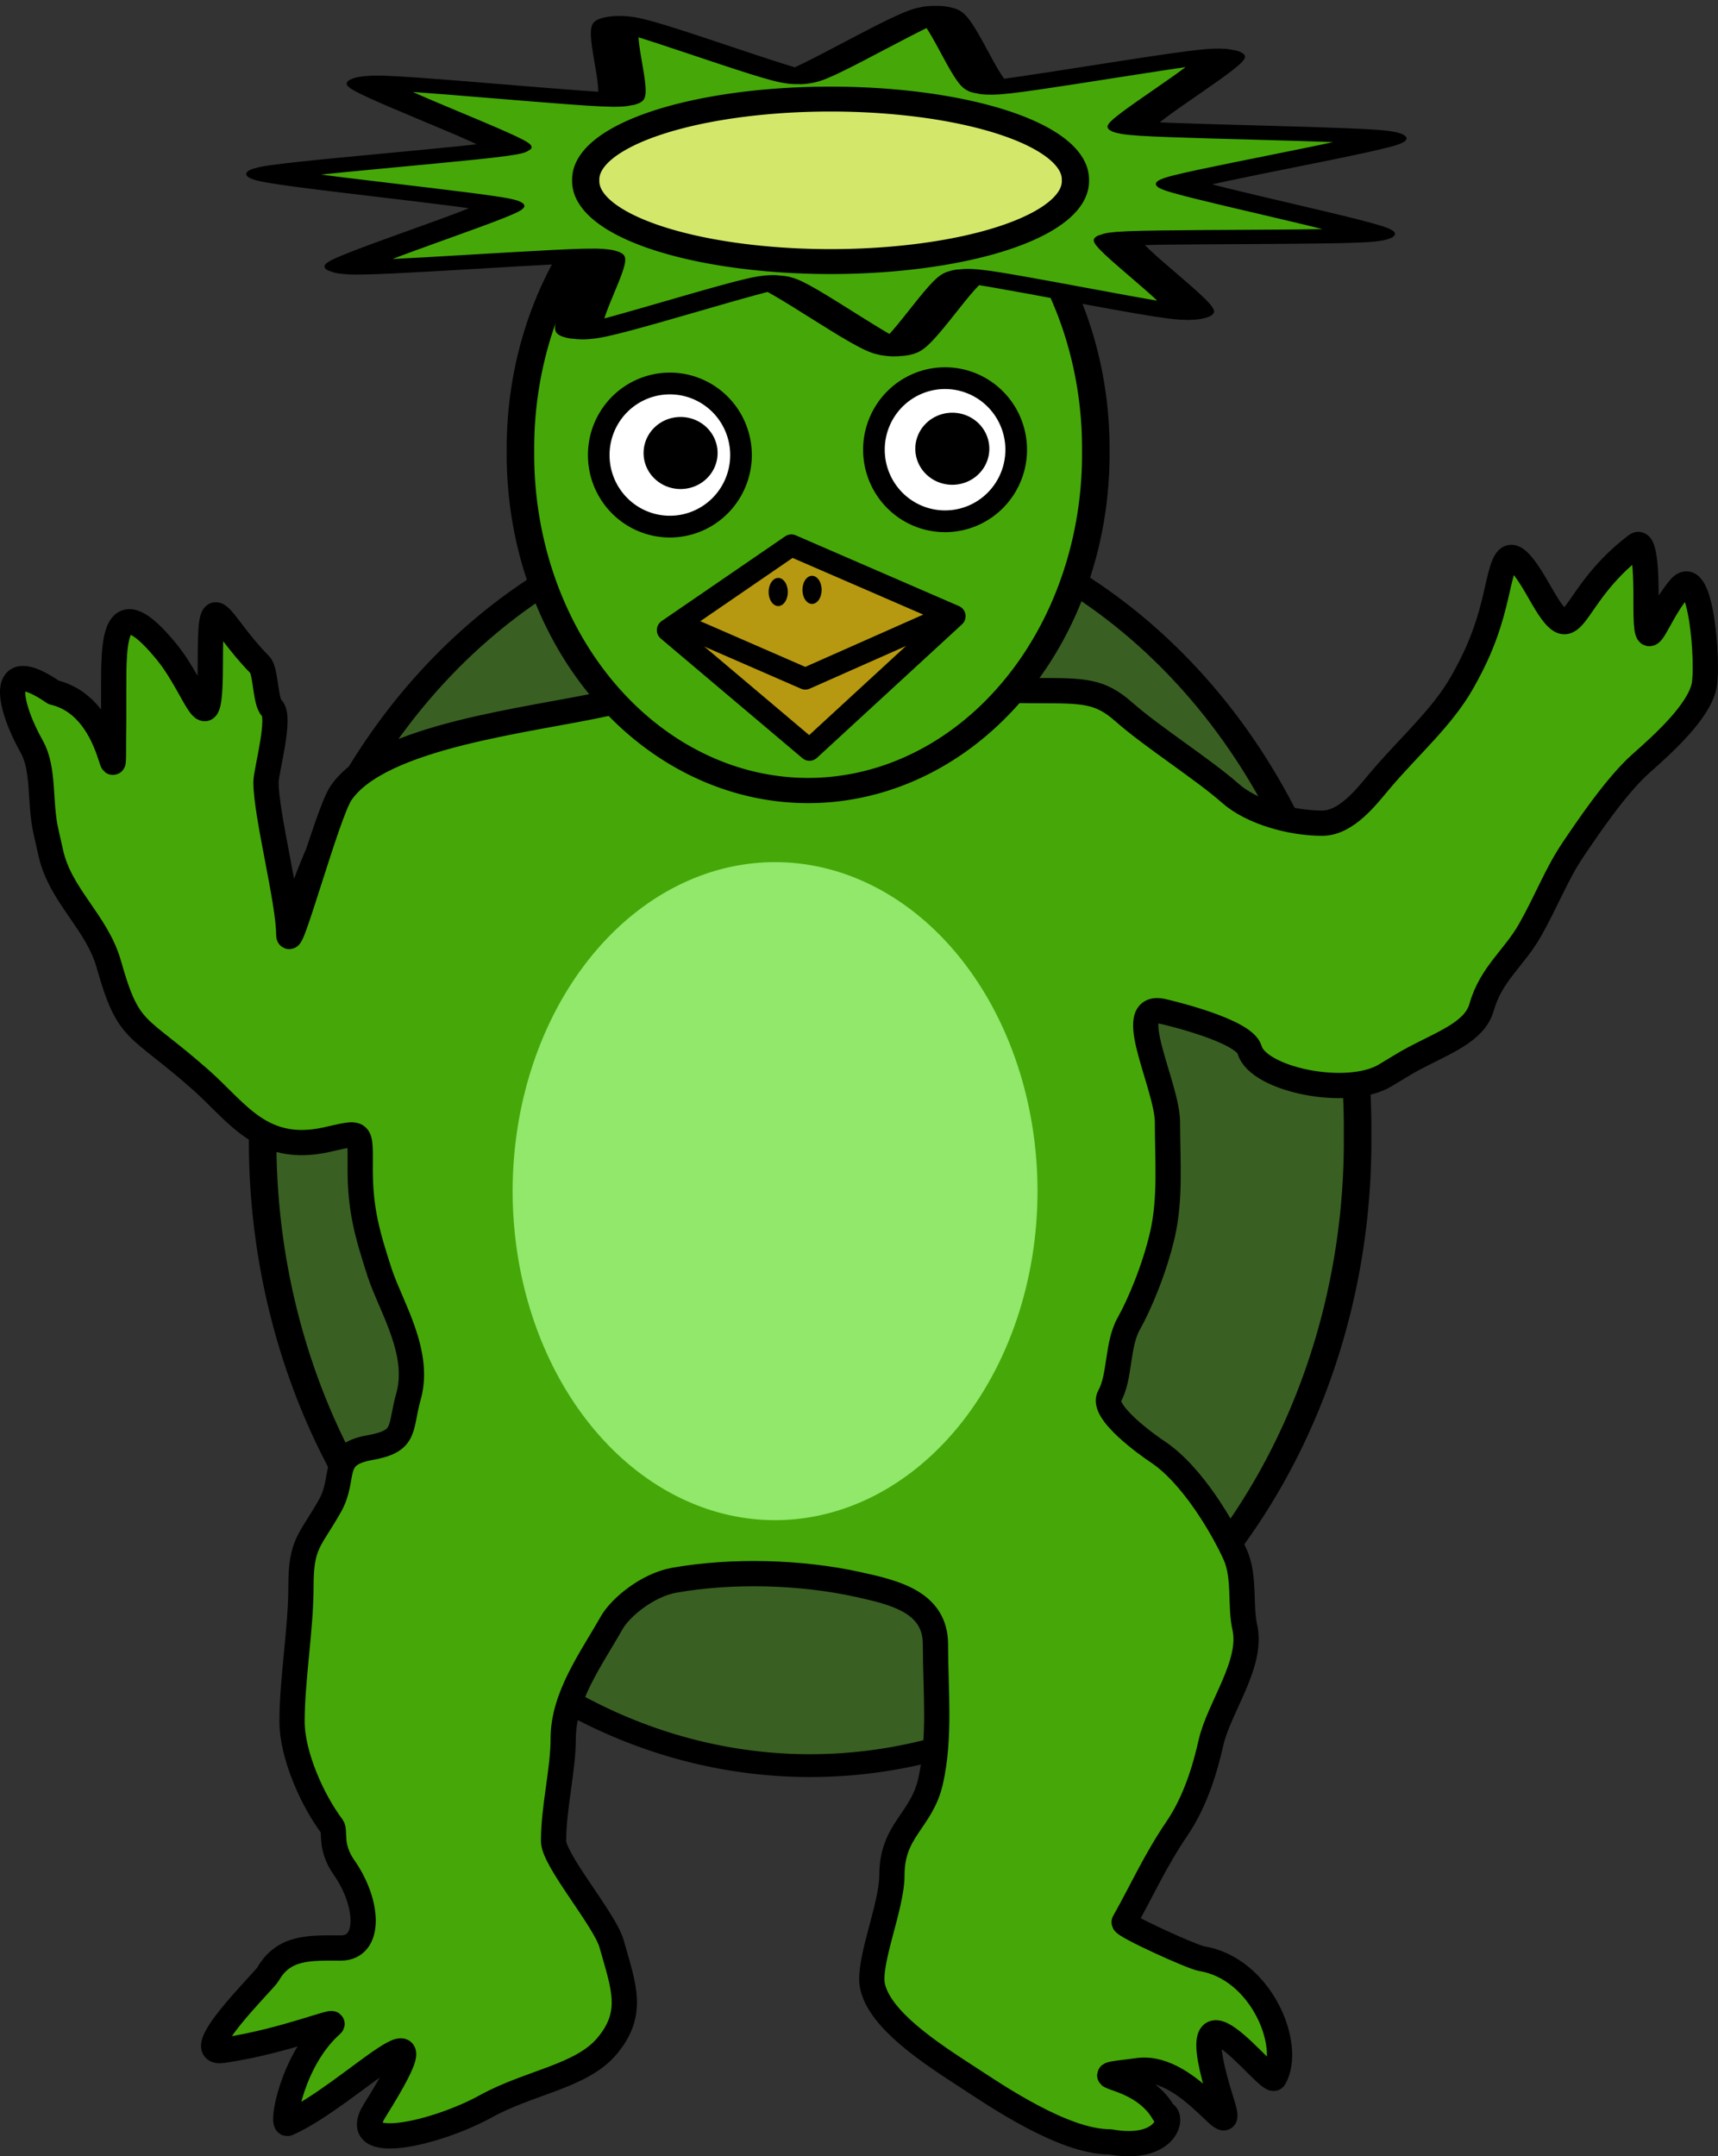 <?xml version="1.0" encoding="UTF-8" standalone="no"?>
<!-- Created with Inkscape (http://www.inkscape.org/) -->
<svg
    xmlns:inkscape="http://www.inkscape.org/namespaces/inkscape"
    xmlns:rdf="http://www.w3.org/1999/02/22-rdf-syntax-ns#"
    xmlns:ns1="http://sozi.baierouge.fr"
    xmlns:dc="http://purl.org/dc/elements/1.1/"
    xmlns="http://www.w3.org/2000/svg"
    xmlns:cc="http://web.resource.org/cc/"
    xmlns:xlink="http://www.w3.org/1999/xlink"
    xmlns:sodipodi="http://sodipodi.sourceforge.net/DTD/sodipodi-0.dtd"
    id="svg2"
    version="1.0"
    viewBox="0 0 576.97 723.84"
  >
  <rect x="0" y="0" width="576.97" height="723.84" fill="#333333" stroke="none"/>
  <g
      id="layer1"
      transform="translate(-181.73 -213.49)"
    >
    <path
        id="path2383"
        style="stroke-linejoin:round;fill-rule:evenodd;stroke:#000000;stroke-linecap:round;stroke-width:5.463;fill:#396022"
        d="m451.15 481.74a108.54 149.44 0 1 1 -217.07 0 108.54 149.44 0 1 1 217.07 0z"
        transform="matrix(1.694 0 0 1.403 -126.59 -81.363)"
    />
    <path
        id="path4155"
        style="stroke-linejoin:round;fill-rule:evenodd;stroke:#000000;stroke-linecap:round;stroke-width:8.482;fill:#45a808"
        d="m403.35 445.33c2.17 0 2.17 0 0 0-40.28 0 52.11 4.99 68.18 1.43 17.48-3.86 39.7-1.43 58.45-1.43 15.81 0 21.09-0.02 29.22 7.17 9.34 8.27 26.63 19.25 35.71 27.28 7.2 6.37 20.36 10.05 30.85 10.05 8.3 0 15.23-9.34 19.48-14.35 9.87-11.64 20.84-21.08 27.6-33.03 4.39-7.77 7.33-14.44 9.74-22.97 4.51-15.98 3.68-29.38 16.23-7.18s8.29 2.54 32.47-15.79c3.62-2.74 3.25 17.09 3.25 20.1 0 19.69 2.61 4.58 11.36-5.74 7.26-8.56 9.65 26.23 8.12 33.02-1.95 8.61-13.46 19.08-21.11 25.84-8.44 7.47-18.11 21.92-22.72 28.72-5.76 8.48-8.8 16.99-14.62 27.28-5.28 9.33-13.09 14.71-16.23 25.84-2.34 8.29-12.61 11.86-22.73 17.23-3.34 1.77-6.49 3.83-9.74 5.74-12.86 7.59-42.66 1.25-45.45-8.61-1.86-6.58-27.81-12.61-29.22-12.93-13.66-3.02 1.62 24.88 1.62 37.33 0 12.43 1.1 25.27-1.62 37.33-2.62 11.57-7.78 23.8-11.37 30.15-4.01 7.09-2.81 17.89-6.49 24.41-2.96 5.23 13 16.52 16.23 18.66 11.47 7.61 21.8 25.23 25.98 34.46 3.36 7.44 1.58 17.04 3.24 24.41 2.78 12.27-8.67 26.88-11.36 38.76-2.01 8.9-5.26 19.71-11.36 28.72-7.53 11.09-11.77 20.83-17.8 31.5-0.61 1.08 22.82 11.74 26.03 12.26 20.02 3.27 30.59 29.12 24.41 40.05-1.67 2.97-33.16-40.72-17.7 8.09 5.42 17.1-10.27-12.8-27.9-10.57-22.47 2.83 0.09-0.55 8.51 14.34 3.41 1.12 0.73 12.99-18.13 9.59-15.62 0.09-38.84-15.92-47.49-21.53-12.54-8.12-29.63-19.19-32.21-30.61-1.8-7.99 6.49-26.75 6.49-37.33 0-15.32 9.96-18.19 12.99-31.59 3.34-14.78 1.63-30.73 1.63-45.94 0-14.27-13.81-17.41-25.98-20.1-19.26-4.26-42.49-4.83-61.69-1.44-8.96 1.59-18.1 9.06-21.1 14.36-6.8 12.02-16.24 24.71-16.24 38.77 0 10.63-3.24 22.96-3.24 34.45 0 6.43 17.19 26.36 19.48 34.46 4.09 14.47 7.79 23.35-1.63 34.46-8.56 10.1-26.1 12.09-40.58 20.1-16.26 8.99-46.63 16.29-37.34 1.43 26.78-42.84-8.07-5.04-29.22 4.31-2.35 1.04 1.48-21.41 14.61-33.02 2.82-2.49-15.13 5.39-36.34 8.52-11.94 1.76 13.92-23.47 15.08-25.52 5.34-9.45 14.28-8.85 24.51-8.85 10.11 0 9.49-15 1.03-27.08-4.91-7-2.81-12.13-3.97-13.67-6.52-8.65-13.46-23.9-13.46-35.34 0-13.88 2.99-31.27 2.99-45.15 0-14.74 2.96-15.21 9.74-27.19 5.49-9.72-0.3-17.12 13.41-19.54 12.53-2.22 9.9-6.34 12.98-17.23 4.18-14.77-6.14-30.51-9.74-41.64-4.06-12.57-6.49-20.91-6.49-34.45 0-13.58 0.85-12.75-11.36-10.05-21.69 4.79-29.87-9.19-42.21-20.1-21.62-19.12-24.13-15.02-30.85-38.77-4.01-14.21-16.22-22.91-19.48-37.33-0.54-2.39-1.08-4.78-1.62-7.18-2.32-10.24-0.44-20.88-4.87-28.71-7.3-12.91-12.03-31.46 7.43-18.07 22.95 5.39 19.65 43.55 20.17 9.46v-10.05c0-16.85-0.11-34.97 17.85-12.93 10.65 13.07 14.61 33.71 14.61 2.88 0-26.93 2.12-13.3 16.65 1.39 2.02 2.04 1.79 12.57 3.95 14.48 3.3 2.92-1.91 21.11-1.91 24.91 0 11.01 7.64 40.08 7.64 51.08 0 7.15 12.91-40.58 17.51-47.36 13.14-19.38 63.52-24.45 89.28-30.15 7.19-1.59 10.62-3.02 17.86-4.3z"
    />
    <path
        id="path4147"
        style="stroke-linejoin:round;fill-rule:evenodd;stroke:#000000;stroke-linecap:round;stroke-width:5.463;fill:#45a808"
        d="m398.5 312.06a57.102 72.897 0 1 1 -114.2 0 57.102 72.897 0 1 1 114.2 0z"
        transform="matrix(1.692 0 0 1.549 -124.52 -118.38)"
    />
    <path
        id="path4149"
        style="stroke-linejoin:round;fill-rule:evenodd;stroke:#000000;stroke-linecap:round;stroke-width:9.322;fill:#45a808"
        d="m349.56 210.85c-0.11 2.99 38.58 29.84 37.64 32.68-0.95 2.84-48.02 1.07-49.72 3.52-1.71 2.46 16.32 45.97 13.99 47.84-2.33 1.88-40.97-25.05-43.73-23.91s-11.12 47.49-14.09 47.81-20.92-43.23-23.86-43.76-35.03 33.95-37.7 32.61c-2.68-1.35 5.77-47.68 3.58-49.72-2.18-2.04-47.82 9.62-49.34 7.05-1.53-2.58 30.63-36.99 29.89-39.89-0.73-2.9-45.43-17.76-45.32-20.75s45.77-14.55 46.72-17.39c0.94-2.84-28.62-39.5-26.91-41.96 1.7-2.45 46.37 12.5 48.7 10.63 2.33-1.88-2.72-48.71 0.04-49.85 2.77-1.14 32.26 35.59 35.23 35.27s24.04-42.442 26.99-41.909c2.94 0.533 7.89 47.369 10.56 48.709 2.68 1.35 43.18-22.7 45.36-20.66 2.19 2.04-18.97 44.12-17.44 46.69 1.52 2.58 48.59 4.25 49.33 7.14 0.74 2.9-39.82 26.86-39.92 29.85z"
        transform="matrix(1.71 0 0 .514 -19.874 166.88)"
    />
    <path
        id="path4153"
        style="stroke-linejoin:round;fill-rule:evenodd;stroke:#000000;stroke-linecap:round;stroke-width:5.4;fill:#d3e86b"
        d="m395.26 252.52a48.598 17.414 0 1 1 -97.19 0 48.598 17.414 0 1 1 97.19 0z"
        transform="matrix(1.692 0 0 1.549 -125.89 -117.13)"
    />
    <path
        id="path4159"
        style="stroke-linejoin:round;fill-rule:evenodd;stroke:#000000;stroke-linecap:round;stroke-width:7.388;fill:#b69910"
        d="m447.5 396.58l-41.48 28.44 47.56 40.16 48.74-44.84-54.82-23.76z"
    />
    <path
        id="path4163"
        style="stroke-linejoin:round;fill-rule:evenodd;stroke:#000000;stroke-linecap:round;stroke-width:4.5;fill:#000000"
        d="m334.49 342.18a1.273 1.157 0 1 1 -2.55 0 1.273 1.157 0 1 1 2.55 0z"
        transform="matrix(.913 0 0 1.385 138.86 -61.7)"
    />
    <path
        id="path4165"
        style="stroke-linejoin:round;fill-rule:evenodd;stroke:#000000;stroke-linecap:round;stroke-width:4.5;fill:#000000"
        d="m334.49 342.18a1.273 1.157 0 1 1 -2.55 0 1.273 1.157 0 1 1 2.55 0z"
        transform="matrix(.913 0 0 1.385 150.22 -62.417)"
    />
    <path
        id="path4167"
        style="stroke-linejoin:round;stroke:#000000;stroke-linecap:round;stroke-width:7.286;fill:none"
        d="m411.84 423.77l40.34 17.57 48.57-21.52"
    />
    <path
        id="path4169"
        style="stroke-linejoin:round;fill-rule:evenodd;stroke:#000000;stroke-linecap:round;stroke-width:3.731;fill:#ffffff"
        d="m324.77 308.38a12.269 12.269 0 1 1 -24.54 0 12.269 12.269 0 1 1 24.54 0z"
        transform="matrix(1.947 0 0 1.958 -201.74 -237.56)"
    />
    <path
        id="path4171"
        style="stroke-linejoin:round;fill-rule:evenodd;stroke:#000000;stroke-linecap:round;stroke-width:3.731;fill:#ffffff"
        d="m324.77 308.38a12.269 12.269 0 1 1 -24.54 0 12.269 12.269 0 1 1 24.54 0z"
        transform="matrix(1.947 0 0 1.958 -109.32 -239.35)"
    />
    <path
        id="path4173"
        style="stroke-linejoin:round;fill-rule:evenodd;stroke:#000000;stroke-linecap:round;stroke-width:4.5;fill:#000000"
        d="m320.14 312.08a5.093 5.556 0 1 1 -10.19 0 5.093 5.556 0 1 1 10.19 0z"
        transform="matrix(1.692 0 0 1.549 -122.76 -117.85)"
    />
    <path
        id="path4175"
        style="stroke-linejoin:round;fill-rule:evenodd;stroke:#000000;stroke-linecap:round;stroke-width:4.5;fill:#000000"
        d="m320.14 312.08a5.093 5.556 0 1 1 -10.19 0 5.093 5.556 0 1 1 10.19 0z"
        transform="matrix(1.692 0 0 1.549 -31.503 -119.28)"
    />
    <path
        id="path4177"
        style="fill-rule:evenodd;fill:#91e86b"
        d="m384.03 464.17a41.667 71.296 0 1 1 -83.34 0 41.667 71.296 0 1 1 83.34 0z"
        transform="matrix(2.115 0 0 1.549 -282.06 -105.65)"
    />
  </g
  >
</svg
>

